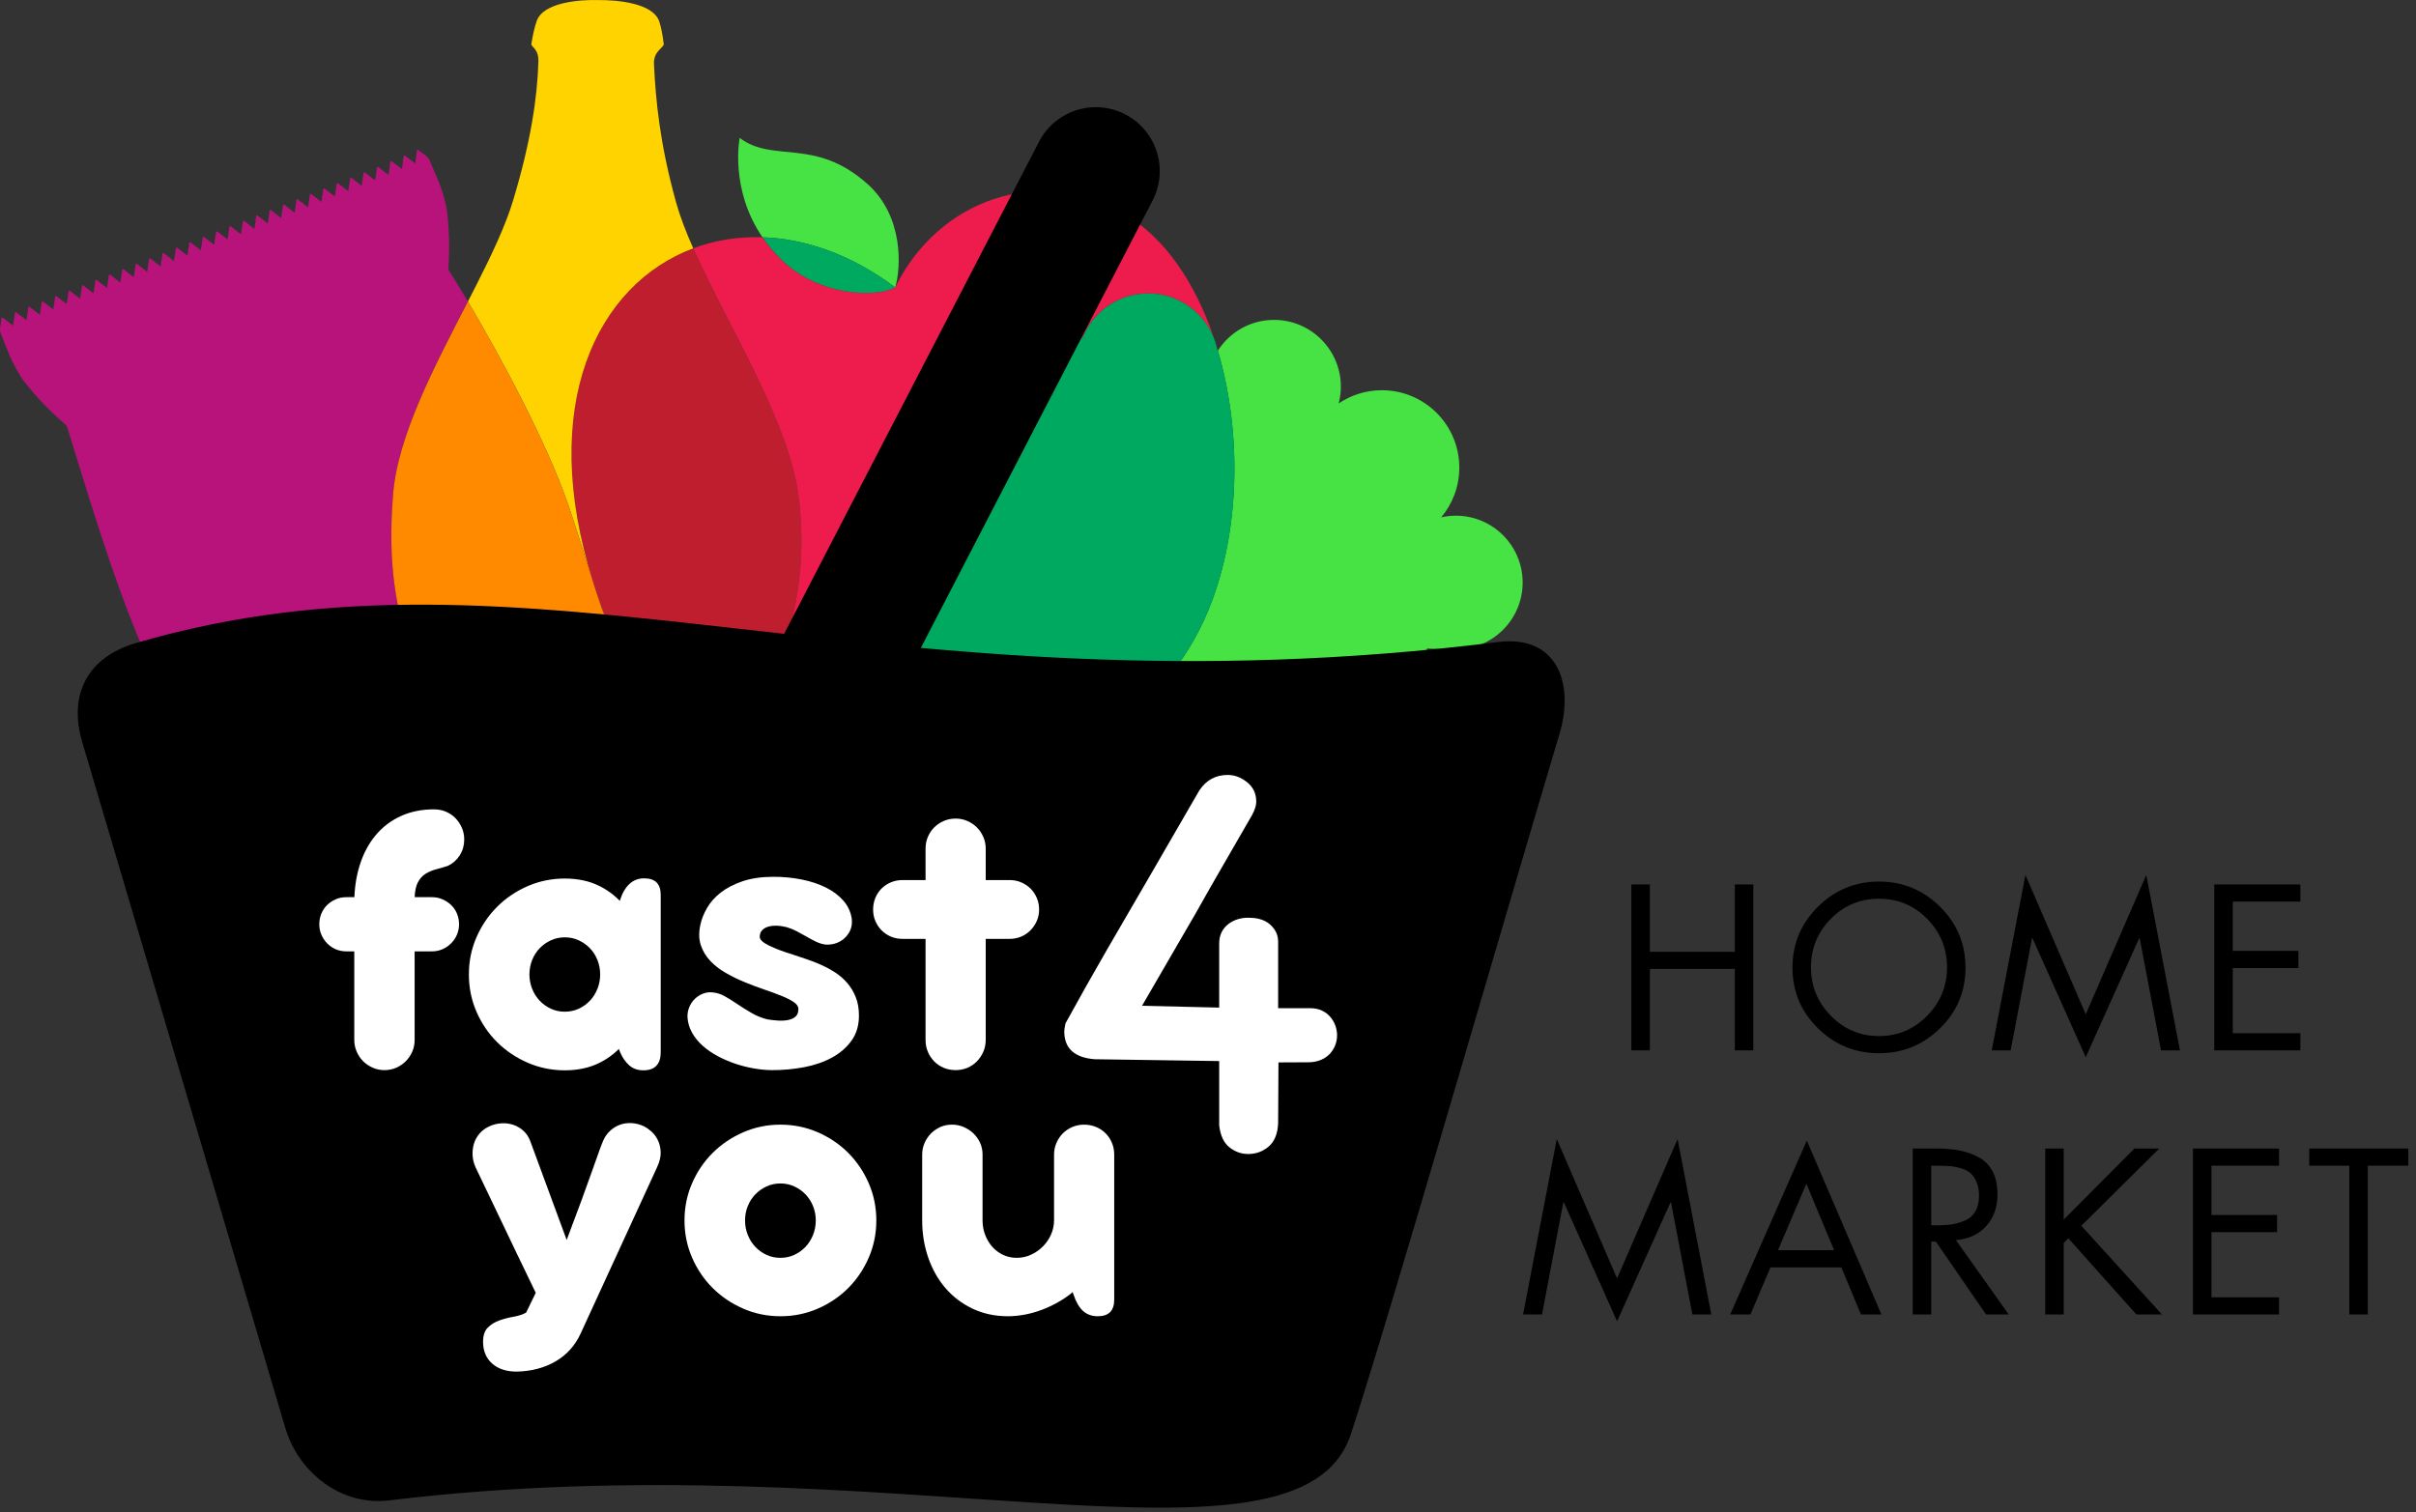 <?xml version="1.0" encoding="UTF-8" standalone="no"?>
<svg xmlns="http://www.w3.org/2000/svg" xmlns:xlink="http://www.w3.org/1999/xlink" xmlns:serif="http://www.serif.com/" width="100%" height="100%" viewBox="0 0 246 154" version="1.1" xml:space="preserve" style="fill-rule:evenodd;clip-rule:evenodd;stroke-linejoin:round;stroke-miterlimit:2;">
    <rect x="0" y="0" width="246" height="154" fill="#333333" stroke="none"/>
    <g transform="matrix(1,0,0,1,-930.169,-629.064)">
        <g>
            <g transform="matrix(-0.471,-0.882,-0.882,0.471,991.406,670.26)">
                <path d="M-17.961,-13.208C-10.628,-16.098 1.032,-15.104 9.633,-15.735C11.061,-4.971 2.405,6.75 -17.961,9.664C-29.824,11.361 -36.961,7.73 -40.989,3.043C-30.3,-3.506 -28.607,-9.015 -17.961,-13.208" style="fill:rgb(190,30,45);fill-rule:nonzero;"></path>
            </g>
            <g transform="matrix(1,0,0,1,1053.79,664.395)">
                <path d="M0,-0.843C0.093,-0.565 0.178,-0.282 0.264,0C0.191,-0.288 0.105,-0.57 0,-0.843" style="fill:rgb(77,255,56);fill-rule:nonzero;"></path>
            </g>
            <g transform="matrix(1,0,0,1,1078.4,700.977)">
                <path d="M0,-19.391C-0.512,-19.391 -1.008,-19.33 -1.487,-19.223C-0.337,-20.593 0.358,-22.358 0.358,-24.287C0.358,-28.639 -3.17,-32.168 -7.522,-32.168C-9.153,-32.168 -10.668,-31.672 -11.926,-30.824C-11.785,-31.369 -11.702,-31.937 -11.702,-32.526C-11.702,-36.285 -14.75,-39.333 -18.509,-39.333C-20.914,-39.333 -23.021,-38.08 -24.23,-36.197C-21.875,-28.22 -21.928,-18.626 -24.749,-10.907C-28.962,0.619 -39.636,7.362 -48.564,1.36C-52.772,-1.468 -53.91,0.317 -55.401,2.636C-51.449,12.763 -41.605,19.942 -30.079,19.942C-15.528,19.942 -3.648,8.507 -2.934,-5.867C-2.098,-5.809 -1.131,-5.778 0,-5.778C3.759,-5.778 6.807,-8.825 6.807,-12.584C6.807,-16.344 3.759,-19.391 0,-19.391" style="fill:rgb(71,226,68);fill-rule:nonzero;"></path>
            </g>
            <g transform="matrix(1,0,0,1,1054.17,664.426)">
                <path d="M0,0.354C-0.038,0.225 -0.081,0.098 -0.121,-0.031C-0.086,0.107 -0.05,0.245 -0.023,0.385C-0.016,0.374 -0.007,0.365 0,0.354" style="fill:rgb(237,28,77);fill-rule:nonzero;"></path>
            </g>
            <g transform="matrix(1,0,0,1,1028.6,680.122)">
                <path d="M0,-5.072C-0.347,-6.031 -0.546,-7.061 -0.546,-8.14C-0.546,-13.134 3.502,-17.181 8.496,-17.181C9.649,-17.181 10.748,-16.957 11.763,-16.563C12.806,-19.257 15.414,-21.17 18.477,-21.17C21.536,-21.17 24.145,-19.261 25.188,-16.57C23.312,-22.189 20.194,-26.874 15.971,-29.321C7.396,-34.285 -2.854,-30.79 -7.28,-21.79L-7.28,-21.788C-9.503,-20.658 -14.92,-21.096 -18.403,-24.189C-19.38,-25.056 -20.164,-25.969 -20.795,-26.891C-23.265,-26.974 -25.647,-26.592 -27.847,-25.768C-24.354,-17.883 -17.989,-8.063 -17.087,-0.234C-15.775,11.133 -19.839,15.22 -20.585,27.734C-13.967,29.213 -7.988,26.79 -6.625,24.996C-6.245,24.496 -5.914,23.982 -5.598,23.491C-6.793,20.429 -7.456,17.102 -7.456,13.617C-7.456,6.375 -4.618,-0.2 0,-5.072" style="fill:rgb(237,28,77);fill-rule:nonzero;"></path>
            </g>
            <g transform="matrix(1,0,0,1,1029.84,664.955)">
                <path d="M0,37.383C8.929,43.385 19.603,36.642 23.815,25.116C26.637,17.397 26.689,7.802 24.334,-0.175C24.327,-0.164 24.318,-0.154 24.311,-0.143C24.284,-0.284 24.248,-0.421 24.213,-0.559C24.127,-0.841 24.042,-1.124 23.949,-1.402C22.905,-4.093 20.297,-6.002 17.237,-6.002C14.175,-6.002 11.566,-4.089 10.523,-1.396C9.509,-1.789 8.41,-2.014 7.257,-2.014C2.263,-2.014 -1.785,2.034 -1.785,7.028C-1.785,8.106 -1.586,9.136 -1.239,10.096C-5.857,14.967 -8.695,21.542 -8.695,28.785C-8.695,32.269 -8.032,35.597 -6.837,38.659C-5.346,36.34 -4.208,34.554 0,37.383" style="fill:rgb(0,169,96);fill-rule:nonzero;"></path>
            </g>
            <g transform="matrix(1,0,0,1,970.19,687.262)">
                <path d="M0,-7.827C0.479,-13.865 4.278,-20.976 7.624,-27.487C6.893,-28.722 6.215,-29.827 5.629,-30.744C5.771,-33.005 5.724,-34.657 5.503,-36.633C5.408,-37.474 4.961,-38.966 4.628,-39.744L3.717,-41.878C3.641,-42.057 3.518,-42.212 3.362,-42.328L3.032,-42.573L2.528,-42.948L2.433,-42.907L2.355,-42.284L2.265,-41.56L1.679,-41.995L1.175,-42.369L1.079,-42.329L1.002,-41.706L0.911,-40.982L0.325,-41.417L-0.179,-41.791L-0.273,-41.751L-0.347,-41.166L-0.357,-41.095L-0.464,-40.373L-1.535,-41.206L-1.632,-41.168L-1.723,-40.547L-1.829,-39.825L-2.405,-40.273L-2.901,-40.658L-2.997,-40.619L-3.089,-39.999L-3.195,-39.276L-3.771,-39.725L-4.267,-40.11L-4.362,-40.071L-4.454,-39.451L-4.561,-38.728L-5.137,-39.177L-5.633,-39.562L-5.729,-39.523L-5.82,-38.902L-5.927,-38.18L-6.503,-38.629L-6.998,-39.014L-7.095,-38.975L-7.186,-38.354L-7.292,-37.632L-7.868,-38.08L-8.364,-38.465L-8.46,-38.427L-8.552,-37.806L-8.658,-37.084L-9.729,-37.917L-9.825,-37.879L-9.917,-37.258L-10.023,-36.536L-10.6,-36.984L-11.096,-37.369L-11.191,-37.331L-11.283,-36.71L-11.39,-35.988L-12.461,-36.821L-12.557,-36.783L-12.648,-36.162L-12.755,-35.44L-13.331,-35.888L-13.827,-36.273L-13.923,-36.234L-14.015,-35.614L-14.121,-34.891L-14.697,-35.34L-15.192,-35.725L-15.288,-35.686L-15.38,-35.066L-15.486,-34.343L-16.062,-34.792L-16.559,-35.177L-16.654,-35.138L-16.746,-34.517L-16.851,-33.809L-17.415,-34.249L-17.911,-34.634L-17.924,-34.629L-18.007,-34.596L-18.02,-34.59L-18.111,-33.969L-18.216,-33.261L-18.781,-33.701L-19.276,-34.086L-19.372,-34.047L-19.464,-33.427L-19.57,-32.704L-20.146,-33.152L-20.643,-33.538L-20.738,-33.499L-20.83,-32.878L-20.937,-32.156L-21.513,-32.604L-22.008,-32.99L-22.104,-32.951L-22.195,-32.33L-22.302,-31.608L-22.878,-32.056L-23.374,-32.442L-23.47,-32.403L-23.562,-31.782L-23.668,-31.06L-24.739,-31.893L-24.836,-31.855L-24.927,-31.234L-25.033,-30.512L-25.609,-30.96L-26.105,-31.345L-26.201,-31.307L-26.293,-30.686L-26.399,-29.964L-26.976,-30.412L-27.471,-30.797L-27.566,-30.759L-27.658,-30.138L-27.765,-29.416L-28.341,-29.864L-28.837,-30.249L-28.933,-30.211L-29.024,-29.59L-29.131,-28.868L-30.202,-29.701L-30.298,-29.662L-30.39,-29.041L-30.496,-28.319L-31.072,-28.767L-31.568,-29.153L-31.664,-29.114L-31.756,-28.494L-31.862,-27.771L-32.438,-28.219L-32.934,-28.605L-33.029,-28.566L-33.121,-27.945L-33.228,-27.223L-33.804,-27.671L-34.3,-28.056L-34.396,-28.018L-34.487,-27.397L-34.594,-26.675L-35.665,-27.508L-35.761,-27.47L-35.853,-26.849L-35.959,-26.127L-37.03,-26.96L-37.127,-26.922L-37.219,-26.301L-37.325,-25.579L-38.396,-26.412L-38.492,-26.374L-38.584,-25.753L-38.69,-25.031L-39.267,-25.479L-39.763,-25.864L-39.858,-25.826L-39.95,-25.205L-40.01,-24.797C-40.038,-24.605 -40.015,-24.409 -39.942,-24.229L-39.078,-22.076C-38.763,-21.29 -38.024,-19.919 -37.496,-19.257C-36.228,-17.669 -35.075,-16.451 -33.312,-14.906C-33.218,-14.823 -33.18,-14.698 -33.143,-14.579C-31.301,-8.662 -28.645,0.432 -25.575,7.614C-22.846,14.116 -17.323,23.092 -17.29,25.41C-17.289,25.464 -17.282,25.516 -17.278,25.569C-17.166,27.224 -17.305,28.922 -17.852,30.499C-17.86,30.522 -17.868,30.543 -17.875,30.561C-17.877,30.568 -17.879,30.573 -17.882,30.579C-17.886,30.591 -17.891,30.602 -17.894,30.611C-17.896,30.616 -17.897,30.621 -17.899,30.625C-17.902,30.632 -17.905,30.639 -17.907,30.644C-17.908,30.646 -17.909,30.65 -17.91,30.651C-17.912,30.655 -17.913,30.659 -17.913,30.659L-17.914,30.659L-16.562,34.026C-16.49,34.206 -16.371,34.364 -16.218,34.483L-15.893,34.736L-15.397,35.121L-15.302,35.083L-15.21,34.462L-15.104,33.74L-14.527,34.188L-14.032,34.573L-13.936,34.535L-13.845,33.913L-13.737,33.191L-13.161,33.64L-12.666,34.025L-12.57,33.986L-12.479,33.366L-12.372,32.643L-11.796,33.091L-11.301,33.477L-11.204,33.438L-11.113,32.817L-11.007,32.095L-10.43,32.543L-9.935,32.929L-9.839,32.89L-9.747,32.269L-9.641,31.547L-9.064,31.995L-8.569,32.381L-8.473,32.342L-8.382,31.721L-8.275,30.999L-7.699,31.447L-7.203,31.832L-7.107,31.794L-7.016,31.173L-6.909,30.451L-5.838,31.284L-5.741,31.246L-5.65,30.625L-5.543,29.903L-4.968,30.351L-4.472,30.736L-4.376,30.698L-4.284,30.077L-4.178,29.355L-3.602,29.803L-3.106,30.188L-3.01,30.15L-2.919,29.529L-2.813,28.807L-2.236,29.255L-1.74,29.64L-1.645,29.601L-1.553,28.98L-1.446,28.258L-0.87,28.707L-0.375,29.092L-0.279,29.053L-0.187,28.433L-0.081,27.71L0.495,28.158L0.991,28.544L1.087,28.505L1.179,27.884L1.285,27.162L1.861,27.61L2.356,27.996L2.452,27.957L2.544,27.336L2.65,26.614L3.227,27.062L3.625,27.372C3.726,26.213 3.797,25.06 3.825,23.919C4.21,8.384 -1.205,7.328 0,-7.827" style="fill:rgb(183,19,123);fill-rule:nonzero;"></path>
            </g>
            <g transform="matrix(1,0,0,1,997.311,700.971)">
                <path d="M0,-1.124L-0.008,-1.127C-0.01,-1.128 -0.013,-1.13 -0.015,-1.13C-0.02,-1.133 -0.026,-1.135 -0.033,-1.139C-0.038,-1.141 -0.043,-1.143 -0.048,-1.145C-0.057,-1.149 -0.067,-1.154 -0.078,-1.159C-0.084,-1.162 -0.089,-1.165 -0.096,-1.168C-0.113,-1.176 -0.133,-1.186 -0.155,-1.197C-0.864,-1.56 -1.523,-2.01 -2.137,-2.517C-1.141,-1.013 -0.085,0.283 1.011,1.393L0,-1.124Z" style="fill:rgb(77,165,84);fill-rule:nonzero;"></path>
            </g>
            <g transform="matrix(1,0,0,1,990.567,689.1)">
                <path d="M0,-0.721C0.076,-0.481 0.151,-0.242 0.231,0C0.155,-0.237 0.077,-0.477 0,-0.721" style="fill:rgb(77,165,84);fill-rule:nonzero;"></path>
            </g>
            <g transform="matrix(1,0,0,1,993.333,690.947)">
                <path d="M0,5.661C0.556,6.327 1.171,6.952 1.842,7.507C0.419,5.357 -0.882,2.784 -1.998,-0.291C-2.188,-0.815 -2.363,-1.332 -2.534,-1.846C-1.467,1.46 -0.511,4.1 0.37,5.048C0.407,5.088 -0.033,5.62 0,5.661" style="fill:rgb(245,119,24);fill-rule:nonzero;"></path>
            </g>
            <g transform="matrix(1,0,0,1,1007.9,751.767)">
                <path d="M0,-39.717C-0.004,-41.218 0.038,-42.609 0.115,-43.91C-3.118,-44.633 -6.504,-46.288 -9.579,-49.403L-9.238,-48.553C-9.166,-48.373 -9.143,-48.177 -9.171,-47.985L-9.231,-47.578L-9.323,-46.957L-9.419,-46.918L-9.914,-47.303L-10.49,-47.752L-10.597,-47.029L-10.688,-46.409L-10.784,-46.37L-11.28,-46.755L-11.856,-47.204L-11.963,-46.481L-12.055,-45.861L-12.15,-45.822L-12.646,-46.207L-13.222,-46.655L-13.328,-45.933L-13.42,-45.312L-13.516,-45.274L-14.012,-45.659L-14.588,-46.107L-14.694,-45.385L-14.786,-44.764L-14.882,-44.726L-15.953,-45.559L-16.06,-44.837L-16.151,-44.216L-16.247,-44.178L-16.743,-44.563L-17.319,-45.011L-17.426,-44.289L-17.517,-43.668L-17.613,-43.629L-18.108,-44.015L-18.685,-44.463L-18.791,-43.741L-18.883,-43.12L-18.979,-43.081L-19.475,-43.467L-20.051,-43.915L-20.157,-43.193L-20.248,-42.572L-20.345,-42.533L-20.84,-42.919L-21.416,-43.367L-21.522,-42.644L-21.614,-42.024L-21.71,-41.985L-22.206,-42.371L-22.782,-42.819L-22.889,-42.096L-22.98,-41.476L-23.076,-41.437L-24.147,-42.27L-24.254,-41.548L-24.346,-40.927L-24.441,-40.889L-24.937,-41.274L-25.514,-41.722L-25.62,-41L-25.711,-40.379L-25.808,-40.341L-26.879,-41.174L-26.985,-40.452L-27.077,-39.831L-27.173,-39.793L-27.669,-40.178L-28.245,-40.626L-28.352,-39.904L-28.442,-39.283L-28.539,-39.245L-29.61,-40.078L-29.717,-39.356L-29.809,-38.735L-29.904,-38.696L-30.4,-39.082L-30.965,-39.521L-31.069,-38.813L-31.161,-38.192L-31.174,-38.187L-31.257,-38.154L-31.271,-38.148L-31.766,-38.534L-32.331,-38.973L-32.436,-38.265L-32.526,-37.644L-32.623,-37.605L-33.118,-37.991L-33.694,-38.439L-33.801,-37.717L-33.893,-37.096L-33.988,-37.057L-34.086,-37.133C-34.689,-30.175 -36.461,-22.944 -37.851,-15.972C-38.799,-11.219 -39.568,-6.585 -39.663,-2.243C-39.855,6.644 -27.181,9.499 -19.361,9.585L-17.946,9.6C-10.127,9.686 4.022,7.126 4.024,-1.763C4.028,-13.258 0.032,-27.274 0,-39.717" style="fill:rgb(245,119,24);fill-rule:nonzero;"></path>
            </g>
            <g transform="matrix(1,0,0,1,990.567,629.014)">
                <path d="M0,59.365C-5.736,41.273 0.424,28.997 10.188,25.341C9.455,23.686 8.846,22.115 8.443,20.667C6.781,14.688 6.364,10.224 6.19,6.573C6.127,5.228 7.227,4.902 7.182,4.528C7.072,3.616 6.933,2.844 6.726,2.233C6.085,0.351 2.446,0.042 0.52,0.056C-1.405,0 -5.061,0.296 -5.741,2.164C-5.968,2.786 -6.14,3.578 -6.292,4.517C-6.344,4.84 -5.536,4.976 -5.578,6.345C-5.69,10.011 -6.351,14.49 -8.159,20.485C-8.938,23.065 -10.342,26.018 -11.929,29.148C-12.198,29.68 -12.475,30.219 -12.753,30.761C-9.29,36.606 -4.605,45.411 -2.527,51.507C-1.616,54.179 -0.778,56.925 0,59.365" style="fill:rgb(254,211,0);fill-rule:nonzero;"></path>
            </g>
            <g transform="matrix(1,0,0,1,974.009,659.814)">
                <path d="M0,54.857L0.092,54.236L0.198,53.514L0.774,53.962L1.27,54.348L1.366,54.309L1.457,53.688L1.562,52.98L2.127,53.419L2.622,53.805L2.636,53.799L2.719,53.766L2.731,53.761L2.823,53.14L2.928,52.431L3.492,52.871L3.988,53.257L4.084,53.218L4.176,52.597L4.282,51.875L4.858,52.323L5.354,52.708L5.45,52.67L5.541,52.049L5.647,51.327L6.224,51.775L6.72,52.16L6.815,52.122L6.907,51.501L7.014,50.779L8.085,51.612L8.182,51.574L8.272,50.953L8.379,50.231L8.955,50.679L9.451,51.064L9.547,51.025L9.639,50.405L9.745,49.682L10.321,50.131L10.816,50.516L10.912,50.477L11.004,49.857L11.11,49.134L11.687,49.582L12.183,49.968L12.278,49.929L12.37,49.308L12.477,48.586L13.053,49.034L13.548,49.42L13.645,49.381L13.735,48.76L13.842,48.038L14.418,48.486L14.914,48.872L15.01,48.833L15.102,48.212L15.208,47.49L15.784,47.938L16.279,48.324L16.376,48.285L16.467,47.664L16.573,46.942L17.149,47.39L17.646,47.775L17.741,47.737L17.833,47.116L17.939,46.394L18.516,46.842L19.011,47.227L19.106,47.189L19.198,46.568L19.305,45.846L19.881,46.294L20.377,46.679L20.473,46.64L20.564,46.02L20.671,45.298L21.742,46.131L21.838,46.092L21.93,45.472L22.036,44.749L22.612,45.198L23.108,45.583L23.204,45.544L23.296,44.923L23.402,44.201L23.979,44.649L24.474,45.035L24.569,44.996L24.661,44.375L24.722,43.968C24.75,43.776 24.727,43.58 24.654,43.399L24.313,42.55C23.218,41.44 22.162,40.144 21.166,38.64C20.495,38.084 19.88,37.46 19.324,36.794C19.291,36.753 19.731,36.22 19.694,36.181C18.813,35.233 17.857,32.592 16.79,29.286C16.71,29.045 16.635,28.805 16.559,28.565C15.78,26.125 14.942,23.379 14.031,20.707C11.953,14.611 7.269,5.806 3.806,-0.039C0.46,6.472 -3.339,13.583 -3.818,19.621C-5.023,34.776 0.392,35.832 0.007,51.367C-0.021,52.509 -0.093,53.661 -0.193,54.82L-0.096,54.896L0,54.857Z" style="fill:rgb(255,138,0);fill-rule:nonzero;"></path>
            </g>
            <g transform="matrix(1,0,0,1,1021.32,642.997)">
                <path d="M0,15.336C0.599,13.378 0.885,8.115 -2.815,4.813C-8.209,-0.001 -12.374,2.73 -15.838,0.113C-15.838,0.113 -16.881,5.312 -13.515,10.234C-9.108,10.382 -4.425,12.02 0,15.337L0,15.336Z" style="fill:rgb(71,226,68);fill-rule:nonzero;"></path>
            </g>
            <g transform="matrix(1,0,0,1,943.95,779.122)">
                <path d="M0,-84.545C-4.841,-83.121 -6.848,-79.342 -5.405,-74.469L15.265,-4.635C16.631,-0.018 21.026,3.338 25.806,2.758C76.813,-3.436 118.53,11.904 123.768,-3.997C127.535,-15.432 138.886,-54.786 145.01,-75.32C146.575,-80.57 144.675,-85.405 138.776,-84.669C75.241,-76.744 40.467,-96.449 0,-84.545" style="fill-rule:nonzero;"></path>
            </g>
            <g transform="matrix(1,0,0,1,1044.74,713.005)">
                <path d="M0,-72.295C-3.193,-73.948 -7.122,-72.7 -8.775,-69.507L-40.226,-8.775C-41.879,-5.582 -40.631,-1.653 -37.437,0C-34.245,1.653 -30.316,0.405 -28.663,-2.787L2.787,-63.52C4.44,-66.713 3.192,-70.641 0,-72.295" style="fill-rule:nonzero;"></path>
            </g>
            <g transform="matrix(1,0,0,1,977.437,734.983)">
                <path d="M0,-20.414C0,-19.827 -0.146,-19.298 -0.439,-18.829C-0.733,-18.359 -1.129,-18 -1.624,-17.752C-2.042,-17.609 -2.453,-17.485 -2.857,-17.381C-3.262,-17.276 -3.624,-17.123 -3.943,-16.92C-4.264,-16.718 -4.524,-16.425 -4.727,-16.04C-4.929,-15.655 -5.036,-15.11 -5.05,-14.406L-5.05,0C-5.05,0.417 -5.128,0.809 -5.284,1.174C-5.44,1.539 -5.659,1.866 -5.939,2.153C-6.221,2.44 -6.547,2.665 -6.918,2.828C-7.29,2.991 -7.691,3.073 -8.122,3.073C-8.553,3.073 -8.957,2.987 -9.336,2.818C-9.714,2.648 -10.04,2.423 -10.314,2.143C-10.588,1.862 -10.804,1.536 -10.96,1.164C-11.117,0.792 -11.195,0.404 -11.195,0L-11.195,-13.916C-11.195,-15.338 -11.009,-16.637 -10.638,-17.811C-10.266,-18.986 -9.73,-19.993 -9.032,-20.835C-8.335,-21.676 -7.482,-22.329 -6.478,-22.792C-5.474,-23.255 -4.338,-23.487 -3.072,-23.487C-2.642,-23.487 -2.24,-23.409 -1.869,-23.252C-1.497,-23.096 -1.174,-22.877 -0.899,-22.596C-0.626,-22.316 -0.407,-21.99 -0.244,-21.618C-0.081,-21.246 0,-20.845 0,-20.414M-3.288,-14.542C-2.909,-14.542 -2.554,-14.471 -2.221,-14.327C-1.889,-14.184 -1.595,-13.991 -1.34,-13.75C-1.086,-13.508 -0.887,-13.218 -0.743,-12.879C-0.6,-12.54 -0.528,-12.174 -0.528,-11.783C-0.528,-11.404 -0.6,-11.049 -0.743,-10.717C-0.887,-10.384 -1.086,-10.09 -1.34,-9.836C-1.595,-9.581 -1.889,-9.382 -2.221,-9.239C-2.554,-9.095 -2.909,-9.023 -3.288,-9.023L-11.998,-9.023C-12.389,-9.023 -12.751,-9.095 -13.084,-9.239C-13.416,-9.382 -13.707,-9.581 -13.955,-9.836C-14.203,-10.09 -14.398,-10.384 -14.542,-10.717C-14.686,-11.049 -14.757,-11.404 -14.757,-11.783C-14.757,-12.174 -14.686,-12.54 -14.542,-12.879C-14.398,-13.218 -14.203,-13.508 -13.955,-13.75C-13.707,-13.991 -13.416,-14.184 -13.084,-14.327C-12.751,-14.471 -12.389,-14.542 -11.998,-14.542L-3.288,-14.542Z" style="fill:white;fill-rule:nonzero;"></path>
            </g>
            <g transform="matrix(1,0,0,1,997.444,720.342)">
                <path d="M0,15.913C0,16.5 -0.146,16.95 -0.44,17.263C-0.733,17.577 -1.174,17.733 -1.762,17.733C-2.349,17.733 -2.835,17.56 -3.22,17.215C-3.604,16.869 -3.914,16.415 -4.149,15.854L-5.401,12.41L-6.146,12.37L-6.146,7.986C-6.146,7.555 -6.064,7.154 -5.901,6.782C-5.738,6.411 -5.517,6.084 -5.235,5.804C-4.955,5.524 -4.629,5.305 -4.257,5.148C-3.885,4.991 -3.49,4.913 -3.073,4.913C-2.643,4.913 -2.238,4.991 -1.859,5.148C-1.48,5.305 -1.154,5.524 -0.881,5.804C-0.606,6.084 -0.392,6.411 -0.234,6.782C-0.078,7.154 0,7.555 0,7.986L0,15.913ZM0,8.241C0,8.671 -0.078,9.072 -0.234,9.444C-0.392,9.816 -0.606,10.142 -0.881,10.423C-1.154,10.703 -1.48,10.922 -1.859,11.078C-2.238,11.235 -2.643,11.314 -3.073,11.314C-3.49,11.314 -3.885,11.235 -4.257,11.078C-4.629,10.922 -4.955,10.703 -5.235,10.423C-5.517,10.142 -5.738,9.816 -5.901,9.444C-6.064,9.072 -6.146,8.671 -6.146,8.241L-6.146,3.543L-5.401,3.485L-4.149,0.412C-3.914,-0.319 -3.592,-0.873 -3.181,-1.252C-2.77,-1.63 -2.271,-1.82 -1.684,-1.82C-0.561,-1.82 0,-1.258 0,-0.136L0,8.241ZM-6.165,7.966C-6.165,7.458 -6.257,6.972 -6.439,6.508C-6.622,6.045 -6.876,5.644 -7.202,5.305C-7.528,4.966 -7.91,4.695 -8.348,4.493C-8.785,4.29 -9.258,4.189 -9.767,4.189C-10.275,4.189 -10.749,4.29 -11.186,4.493C-11.623,4.695 -12.005,4.966 -12.33,5.305C-12.656,5.644 -12.911,6.045 -13.094,6.508C-13.276,6.972 -13.368,7.458 -13.368,7.966C-13.368,8.475 -13.276,8.962 -13.094,9.424C-12.911,9.888 -12.656,10.292 -12.33,10.638C-12.005,10.984 -11.623,11.258 -11.186,11.46C-10.749,11.663 -10.275,11.763 -9.767,11.763C-9.258,11.763 -8.785,11.663 -8.348,11.46C-7.91,11.258 -7.528,10.984 -7.202,10.638C-6.876,10.292 -6.622,9.888 -6.439,9.424C-6.257,8.962 -6.165,8.475 -6.165,7.966M-1.565,7.966C-1.565,9.31 -1.742,10.577 -2.094,11.763C-2.446,12.951 -2.965,13.985 -3.65,14.866C-4.335,15.746 -5.19,16.444 -6.214,16.96C-7.238,17.475 -8.423,17.733 -9.767,17.733C-11.098,17.733 -12.356,17.475 -13.544,16.96C-14.731,16.444 -15.769,15.746 -16.656,14.866C-17.544,13.985 -18.244,12.951 -18.76,11.763C-19.275,10.577 -19.533,9.31 -19.533,7.966C-19.533,6.623 -19.275,5.36 -18.76,4.179C-18.244,2.999 -17.544,1.965 -16.656,1.077C-15.769,0.19 -14.731,-0.511 -13.544,-1.027C-12.356,-1.542 -11.098,-1.8 -9.767,-1.8C-8.423,-1.8 -7.238,-1.542 -6.214,-1.027C-5.19,-0.511 -4.335,0.19 -3.65,1.077C-2.965,1.965 -2.446,2.999 -2.094,4.179C-1.742,5.36 -1.565,6.623 -1.565,7.966" style="fill:white;fill-rule:nonzero;"></path>
            </g>
            <g transform="matrix(1,0,0,1,1008.82,718.366)">
                <path d="M0,19.69C-0.588,19.69 -1.204,19.634 -1.85,19.523C-2.496,19.413 -3.132,19.253 -3.758,19.044C-4.385,18.835 -4.985,18.577 -5.559,18.271C-6.133,17.964 -6.646,17.612 -7.096,17.214C-7.546,16.816 -7.907,16.372 -8.182,15.883C-8.456,15.393 -8.612,14.869 -8.651,14.307C-8.664,13.942 -8.603,13.596 -8.466,13.27C-8.328,12.944 -8.14,12.663 -7.897,12.428C-7.656,12.194 -7.373,12.014 -7.046,11.89C-6.721,11.766 -6.374,11.73 -6.009,11.782C-5.617,11.822 -5.216,11.958 -4.806,12.194C-4.395,12.428 -3.967,12.696 -3.523,12.996C-3.08,13.296 -2.61,13.59 -2.114,13.877C-1.618,14.164 -1.083,14.379 -0.509,14.522C-0.183,14.575 0.166,14.614 0.538,14.64C0.91,14.666 1.252,14.65 1.565,14.591C1.879,14.532 2.136,14.418 2.339,14.249C2.541,14.079 2.642,13.818 2.642,13.466C2.642,13.205 2.482,12.967 2.162,12.752C1.843,12.536 1.422,12.324 0.899,12.115C0.378,11.907 -0.209,11.691 -0.861,11.47C-1.514,11.248 -2.173,11 -2.838,10.726C-3.504,10.451 -4.144,10.139 -4.756,9.786C-5.37,9.434 -5.896,9.026 -6.332,8.563C-6.77,8.1 -7.089,7.568 -7.291,6.968C-7.493,6.368 -7.51,5.676 -7.34,4.893C-7.223,4.332 -6.997,3.761 -6.665,3.181C-6.332,2.6 -5.865,2.075 -5.266,1.605C-4.665,1.135 -3.922,0.75 -3.034,0.45C-2.146,0.151 -1.097,0 0.117,0C1.108,0 2.062,0.091 2.975,0.274C3.888,0.457 4.707,0.728 5.431,1.086C6.155,1.445 6.752,1.892 7.222,2.427C7.691,2.962 7.979,3.589 8.083,4.306C8.122,4.776 8.057,5.18 7.888,5.519C7.718,5.859 7.492,6.139 7.212,6.361C6.932,6.583 6.622,6.736 6.282,6.821C5.942,6.906 5.617,6.929 5.304,6.889C5.003,6.838 4.7,6.736 4.394,6.586C4.087,6.436 3.777,6.27 3.464,6.087C3.15,5.904 2.824,5.725 2.485,5.549C2.146,5.373 1.8,5.233 1.448,5.128C1.082,5.037 0.736,4.988 0.411,4.981C0.085,4.975 -0.206,5.011 -0.46,5.089C-0.715,5.167 -0.917,5.291 -1.067,5.461C-1.217,5.63 -1.292,5.852 -1.292,6.126C-1.292,6.4 -0.982,6.691 -0.362,6.997C0.257,7.304 1.076,7.614 2.094,7.927C2.512,8.07 2.968,8.224 3.464,8.387C3.96,8.55 4.455,8.742 4.951,8.964C5.447,9.186 5.927,9.447 6.39,9.747C6.853,10.047 7.264,10.406 7.623,10.823C7.981,11.242 8.269,11.721 8.484,12.262C8.699,12.804 8.808,13.426 8.808,14.131C8.808,15.136 8.556,15.987 8.054,16.685C7.551,17.384 6.89,17.957 6.067,18.408C5.245,18.858 4.306,19.184 3.249,19.386C2.191,19.589 1.108,19.69 0,19.69" style="fill:white;fill-rule:nonzero;"></path>
            </g>
            <g transform="matrix(1,0,0,1,1024.41,734.982)">
                <path d="M0,-19.474C0,-19.905 0.078,-20.306 0.234,-20.678C0.392,-21.05 0.606,-21.373 0.881,-21.647C1.154,-21.921 1.478,-22.139 1.85,-22.303C2.221,-22.465 2.629,-22.547 3.072,-22.547C3.49,-22.547 3.885,-22.465 4.257,-22.303C4.629,-22.139 4.951,-21.921 5.226,-21.647C5.499,-21.373 5.718,-21.05 5.881,-20.678C6.044,-20.306 6.126,-19.905 6.126,-19.474L6.126,0C6.126,0.431 6.044,0.832 5.881,1.204C5.718,1.575 5.499,1.902 5.226,2.183C4.951,2.463 4.629,2.681 4.257,2.838C3.885,2.995 3.49,3.073 3.072,3.073C2.629,3.073 2.221,2.995 1.85,2.838C1.478,2.681 1.154,2.463 0.881,2.183C0.606,1.902 0.392,1.575 0.234,1.204C0.078,0.832 0,0.431 0,0L0,-19.474ZM8.568,-16.284C8.985,-16.284 9.377,-16.206 9.742,-16.049C10.107,-15.893 10.424,-15.681 10.691,-15.413C10.959,-15.145 11.171,-14.829 11.328,-14.464C11.484,-14.099 11.563,-13.701 11.563,-13.27C11.563,-12.865 11.484,-12.484 11.328,-12.125C11.171,-11.766 10.959,-11.45 10.691,-11.175C10.424,-10.902 10.107,-10.686 9.742,-10.53C9.377,-10.373 8.985,-10.295 8.568,-10.295L-2.345,-10.295C-2.775,-10.295 -3.174,-10.373 -3.539,-10.53C-3.904,-10.686 -4.221,-10.902 -4.488,-11.175C-4.756,-11.45 -4.964,-11.766 -5.114,-12.125C-5.265,-12.484 -5.339,-12.865 -5.339,-13.27C-5.339,-13.701 -5.265,-14.099 -5.114,-14.464C-4.964,-14.829 -4.756,-15.145 -4.488,-15.413C-4.221,-15.681 -3.904,-15.893 -3.539,-16.049C-3.174,-16.206 -2.775,-16.284 -2.345,-16.284L8.568,-16.284Z" style="fill:white;fill-rule:nonzero;"></path>
            </g>
            <g transform="matrix(1,0,0,1,984.719,751.451)">
                <path d="M0,9.284C-0.014,9.271 -0.108,9.075 -0.284,8.696C-0.46,8.318 -0.695,7.829 -0.989,7.229C-1.282,6.629 -1.612,5.947 -1.978,5.183C-2.343,4.42 -2.715,3.64 -3.093,2.844C-3.993,0.979 -5.005,-1.135 -6.127,-3.497C-6.31,-3.901 -6.41,-4.316 -6.43,-4.74C-6.449,-5.164 -6.4,-5.561 -6.283,-5.933C-6.166,-6.305 -5.977,-6.641 -5.716,-6.942C-5.455,-7.242 -5.128,-7.483 -4.737,-7.666C-4.346,-7.848 -3.935,-7.952 -3.504,-7.979C-3.073,-8.005 -2.666,-7.952 -2.28,-7.822C-1.896,-7.692 -1.55,-7.486 -1.243,-7.206C-0.937,-6.925 -0.705,-6.57 -0.549,-6.139L3.15,3.901C4.312,0.836 5.187,-1.539 5.773,-3.223C6.36,-4.906 6.732,-5.917 6.889,-6.257C7.059,-6.635 7.293,-6.961 7.594,-7.236C7.894,-7.509 8.229,-7.712 8.602,-7.842C8.974,-7.973 9.368,-8.024 9.785,-7.999C10.203,-7.973 10.621,-7.862 11.038,-7.666C11.247,-7.561 11.481,-7.398 11.743,-7.176C12.004,-6.955 12.226,-6.667 12.408,-6.315C12.591,-5.963 12.695,-5.552 12.722,-5.082C12.747,-4.612 12.623,-4.084 12.35,-3.497L4.579,13.413C4.005,14.666 3.144,15.622 1.996,16.281C0.848,16.94 -0.47,17.282 -1.958,17.308C-3.002,17.308 -3.83,17.034 -4.443,16.486C-5.057,15.939 -5.363,15.201 -5.363,14.275C-5.363,13.622 -5.2,13.136 -4.874,12.817C-4.548,12.497 -4.153,12.255 -3.69,12.093C-3.227,11.929 -2.747,11.805 -2.251,11.721C-1.756,11.635 -1.331,11.496 -0.979,11.3L0,9.284Z" style="fill:white;fill-rule:nonzero;"></path>
            </g>
            <g transform="matrix(1,0,0,1,1006.03,753.366)">
                <path d="M0,0C0,0.51 0.091,0.998 0.274,1.462C0.457,1.926 0.711,2.332 1.038,2.679C1.363,3.025 1.745,3.3 2.183,3.503C2.619,3.706 3.093,3.807 3.602,3.807C4.11,3.807 4.583,3.706 5.021,3.503C5.458,3.3 5.839,3.025 6.166,2.679C6.491,2.332 6.746,1.926 6.929,1.462C7.111,0.998 7.203,0.51 7.203,0C7.203,-0.51 7.111,-0.994 6.929,-1.452C6.746,-1.91 6.491,-2.309 6.166,-2.649C5.839,-2.989 5.458,-3.26 5.021,-3.463C4.583,-3.666 4.11,-3.767 3.602,-3.767C3.093,-3.767 2.619,-3.666 2.183,-3.463C1.745,-3.26 1.363,-2.989 1.038,-2.649C0.711,-2.309 0.457,-1.91 0.274,-1.452C0.091,-0.994 0,-0.51 0,0M-6.165,-0.01C-6.165,-1.341 -5.907,-2.599 -5.392,-3.787C-4.877,-4.974 -4.176,-6.008 -3.288,-6.889C-2.4,-7.77 -1.363,-8.468 -0.176,-8.984C1.011,-9.499 2.271,-9.757 3.602,-9.757C4.945,-9.757 6.211,-9.499 7.398,-8.984C8.586,-8.468 9.62,-7.77 10.501,-6.889C11.382,-6.008 12.079,-4.974 12.595,-3.787C13.11,-2.599 13.368,-1.341 13.368,-0.01C13.368,1.334 13.11,2.601 12.595,3.787C12.079,4.975 11.382,6.009 10.501,6.89C9.62,7.771 8.586,8.469 7.398,8.984C6.211,9.499 4.945,9.757 3.602,9.757C2.271,9.757 1.011,9.499 -0.176,8.984C-1.363,8.469 -2.4,7.771 -3.288,6.89C-4.176,6.009 -4.877,4.975 -5.392,3.787C-5.907,2.601 -6.165,1.334 -6.165,-0.01" style="fill:white;fill-rule:nonzero;"></path>
            </g>
            <g transform="matrix(1,0,0,1,1043.62,745.293)">
                <path d="M0,16.146C0,17.269 -0.561,17.83 -1.683,17.83C-2.27,17.83 -2.763,17.654 -3.16,17.303C-3.559,16.952 -3.888,16.386 -4.149,15.606L-5.382,12.056L-6.126,11.997L-6.126,1.374C-6.126,0.943 -6.045,0.541 -5.881,0.168C-5.718,-0.204 -5.5,-0.528 -5.226,-0.802C-4.951,-1.076 -4.629,-1.292 -4.257,-1.449C-3.885,-1.605 -3.49,-1.684 -3.072,-1.684C-2.629,-1.684 -2.221,-1.605 -1.85,-1.449C-1.478,-1.293 -1.154,-1.078 -0.88,-0.803C-0.606,-0.53 -0.392,-0.207 -0.234,0.165C-0.078,0.537 0,0.938 0,1.369L0,16.146ZM-13.406,8.077C-13.406,8.587 -13.318,9.073 -13.143,9.537C-12.966,10.001 -12.725,10.407 -12.418,10.753C-12.112,11.099 -11.746,11.374 -11.322,11.576C-10.898,11.778 -10.432,11.879 -9.923,11.879C-9.414,11.879 -8.932,11.775 -8.475,11.565C-8.018,11.355 -7.613,11.073 -7.261,10.719C-6.908,10.365 -6.632,9.959 -6.43,9.5C-6.228,9.041 -6.126,8.555 -6.126,8.043L-3.62,14.835C-4.208,15.396 -4.817,15.866 -5.45,16.244C-6.084,16.623 -6.713,16.929 -7.339,17.164C-7.966,17.399 -8.572,17.568 -9.159,17.673C-9.747,17.777 -10.295,17.83 -10.804,17.83C-12.135,17.83 -13.342,17.572 -14.425,17.056C-15.508,16.541 -16.428,15.843 -17.184,14.962C-17.94,14.081 -18.524,13.047 -18.936,11.86C-19.347,10.673 -19.553,9.407 -19.553,8.063L-19.553,1.35C-19.553,0.946 -19.474,0.56 -19.317,0.195C-19.161,-0.17 -18.945,-0.493 -18.672,-0.774C-18.397,-1.054 -18.078,-1.276 -17.713,-1.439C-17.348,-1.603 -16.949,-1.684 -16.519,-1.684C-16.088,-1.684 -15.687,-1.603 -15.315,-1.439C-14.943,-1.276 -14.613,-1.057 -14.326,-0.782C-14.04,-0.508 -13.814,-0.187 -13.651,0.178C-13.488,0.544 -13.406,0.936 -13.406,1.354L-13.406,8.077Z" style="fill:white;fill-rule:nonzero;"></path>
            </g>
            <g transform="matrix(1,0,0,1,1060.31,711.147)">
                <path d="M0,32.296C-0.04,33.369 -0.357,34.161 -0.949,34.678C-1.541,35.193 -2.245,35.451 -3.062,35.451C-3.755,35.451 -4.389,35.224 -4.96,34.77C-5.532,34.316 -5.879,33.575 -6.001,32.544L-6.001,25.985L-18.684,25.799C-20.747,25.635 -21.777,24.686 -21.777,22.953C-21.777,22.829 -21.737,22.562 -21.654,22.149C-20.252,19.593 -18.829,17.066 -17.385,14.57C-15.941,12.075 -14.498,9.59 -13.054,7.115L-8.043,-1.546C-7.342,-2.619 -6.372,-3.155 -5.135,-3.155C-4.434,-3.155 -3.773,-2.907 -3.155,-2.411C-2.536,-1.914 -2.227,-1.253 -2.227,-0.426C-2.227,-0.053 -2.372,0.401 -2.66,0.939C-3.609,2.594 -4.558,4.238 -5.506,5.871C-6.455,7.505 -7.403,9.168 -8.352,10.864L-13.858,20.354L-6.001,20.54L-6.001,13.982C-6.001,12.266 -4.531,11.385 -3.062,11.385C-2.326,11.385 -1.591,11.514 -1.04,11.906C-0.489,12.299 0,12.937 0,13.797L0,20.603L3.313,20.603C5.071,20.603 6.002,22.067 6.002,23.356C6.002,24.702 5.037,26.109 3.063,26.109C2.694,26.109 1.131,26.114 0.034,26.123C0.034,27.797 0,32.296 0,32.296" style="fill:white;fill-rule:nonzero;"></path>
            </g>
            <g transform="matrix(1,0,0,1,1098.16,729.184)">
                <path d="M0,-3.183L8.652,-3.183L8.652,-10.042L10.535,-10.042L10.535,6.859L8.652,6.859L8.652,-1.435L0,-1.435L0,6.859L-1.883,6.859L-1.883,-10.042L0,-10.042L0,-3.183Z" style="fill-rule:nonzero;"></path>
            </g>
            <g transform="matrix(1,0,0,1,1126.4,732.534)">
                <path d="M0,-9.884C-1.346,-11.251 -2.981,-11.935 -4.909,-11.935C-6.837,-11.935 -8.474,-11.251 -9.818,-9.884C-11.163,-8.517 -11.836,-6.869 -11.836,-4.941C-11.836,-3.029 -11.16,-1.385 -9.807,-0.01C-8.455,1.365 -6.822,2.052 -4.909,2.052C-2.997,2.052 -1.364,1.365 -0.012,-0.01C1.341,-1.385 2.017,-3.029 2.017,-4.941C2.017,-6.869 1.345,-8.517 0,-9.884M-11.13,-11.117C-9.403,-12.828 -7.33,-13.684 -4.909,-13.684C-2.488,-13.684 -0.415,-12.828 1.311,-11.117C3.037,-9.406 3.899,-7.34 3.899,-4.919C3.899,-2.498 3.037,-0.44 1.311,1.256C-0.415,2.952 -2.488,3.8 -4.909,3.8C-7.33,3.8 -9.403,2.952 -11.13,1.256C-12.855,-0.44 -13.719,-2.498 -13.719,-4.919C-13.719,-7.34 -12.855,-9.406 -11.13,-11.117" style="fill-rule:nonzero;"></path>
            </g>
            <g transform="matrix(1,0,0,1,1132.97,718.873)">
                <path d="M0,17.17L3.43,-0.695L9.571,13.494L15.735,-0.695L19.165,17.17L17.237,17.17L15.063,5.738L15.019,5.738L9.571,17.865L4.146,5.738L4.102,5.738L1.928,17.17L0,17.17Z" style="fill-rule:nonzero;"></path>
            </g>
            <g transform="matrix(1,0,0,1,1155.63,719.142)">
                <path d="M0,16.901L0,0L8.765,0L8.765,1.748L1.884,1.748L1.884,6.769L8.563,6.769L8.563,8.518L1.884,8.518L1.884,15.153L8.765,15.153L8.765,16.901L0,16.901Z" style="fill-rule:nonzero;"></path>
            </g>
            <g transform="matrix(1,0,0,1,1085.25,745.772)">
                <path d="M0,17.17L3.43,-0.695L9.571,13.494L15.735,-0.695L19.165,17.17L17.237,17.17L15.063,5.738L15.019,5.738L9.571,17.865L4.146,5.738L4.102,5.738L1.928,17.17L0,17.17Z" style="fill-rule:nonzero;"></path>
            </g>
            <g transform="matrix(1,0,0,1,1116.92,751.778)">
                <path d="M0,4.618L-2.824,-2.152L-5.716,4.618L0,4.618ZM0.739,6.366L-6.479,6.366L-8.519,11.163L-10.58,11.163L-2.78,-6.545L4.819,11.163L2.734,11.163L0.739,6.366Z" style="fill-rule:nonzero;"></path>
            </g>
            <g transform="matrix(1,0,0,1,1126.81,761.194)">
                <path d="M0,-13.405L0,-7.33L0.582,-7.33C1.18,-7.33 1.707,-7.367 2.163,-7.442C2.618,-7.517 3.066,-7.655 3.508,-7.857C3.948,-8.059 4.284,-8.369 4.517,-8.787C4.748,-9.206 4.863,-9.729 4.863,-10.356C4.863,-10.894 4.781,-11.354 4.617,-11.735C4.452,-12.116 4.251,-12.415 4.012,-12.632C3.772,-12.848 3.451,-13.016 3.048,-13.136C2.645,-13.255 2.26,-13.33 1.894,-13.36C1.527,-13.39 1.083,-13.405 0.56,-13.405L0,-13.405ZM0,-5.672L0,1.748L-1.884,1.748L-1.884,-15.153L0.56,-15.153C1.427,-15.153 2.203,-15.086 2.891,-14.952C3.578,-14.817 4.229,-14.585 4.841,-14.257C5.454,-13.928 5.925,-13.446 6.253,-12.811C6.582,-12.176 6.746,-11.402 6.746,-10.491C6.746,-9.191 6.365,-8.115 5.604,-7.263C4.841,-6.411 3.811,-5.933 2.51,-5.829L7.89,1.748L5.581,1.748L0.471,-5.672L0,-5.672Z" style="fill-rule:nonzero;"></path>
            </g>
            <g transform="matrix(1,0,0,1,1140.3,755.702)">
                <path d="M0,-2.421L7.195,-9.661L9.728,-9.661L1.793,-1.794L9.997,7.24L7.396,7.24L0.471,-0.516L0,-0.045L0,7.24L-1.884,7.24L-1.884,-9.661L0,-9.661L0,-2.421Z" style="fill-rule:nonzero;"></path>
            </g>
            <g transform="matrix(1,0,0,1,1153.46,746.041)">
                <path d="M0,16.901L0,0L8.765,0L8.765,1.748L1.884,1.748L1.884,6.769L8.563,6.769L8.563,8.518L1.884,8.518L1.884,15.153L8.765,15.153L8.765,16.901L0,16.901Z" style="fill-rule:nonzero;"></path>
            </g>
            <g transform="matrix(1,0,0,1,1171.26,761.194)">
                <path d="M0,-13.405L0,1.748L-1.883,1.748L-1.883,-13.405L-5.962,-13.405L-5.962,-15.153L4.124,-15.153L4.124,-13.405L0,-13.405Z" style="fill-rule:nonzero;"></path>
            </g>
            <g transform="matrix(1,0,0,1,1010.2,656.762)">
                <path d="M0,-0.829C3.483,2.264 8.9,2.702 11.123,1.572L11.123,1.57L11.123,1.572C6.698,-1.746 2.015,-3.383 -2.392,-3.531C-1.761,-2.609 -0.977,-1.696 0,-0.829" style="fill:rgb(0,169,96);fill-rule:nonzero;"></path>
            </g>
        </g>
    </g>
</svg>
